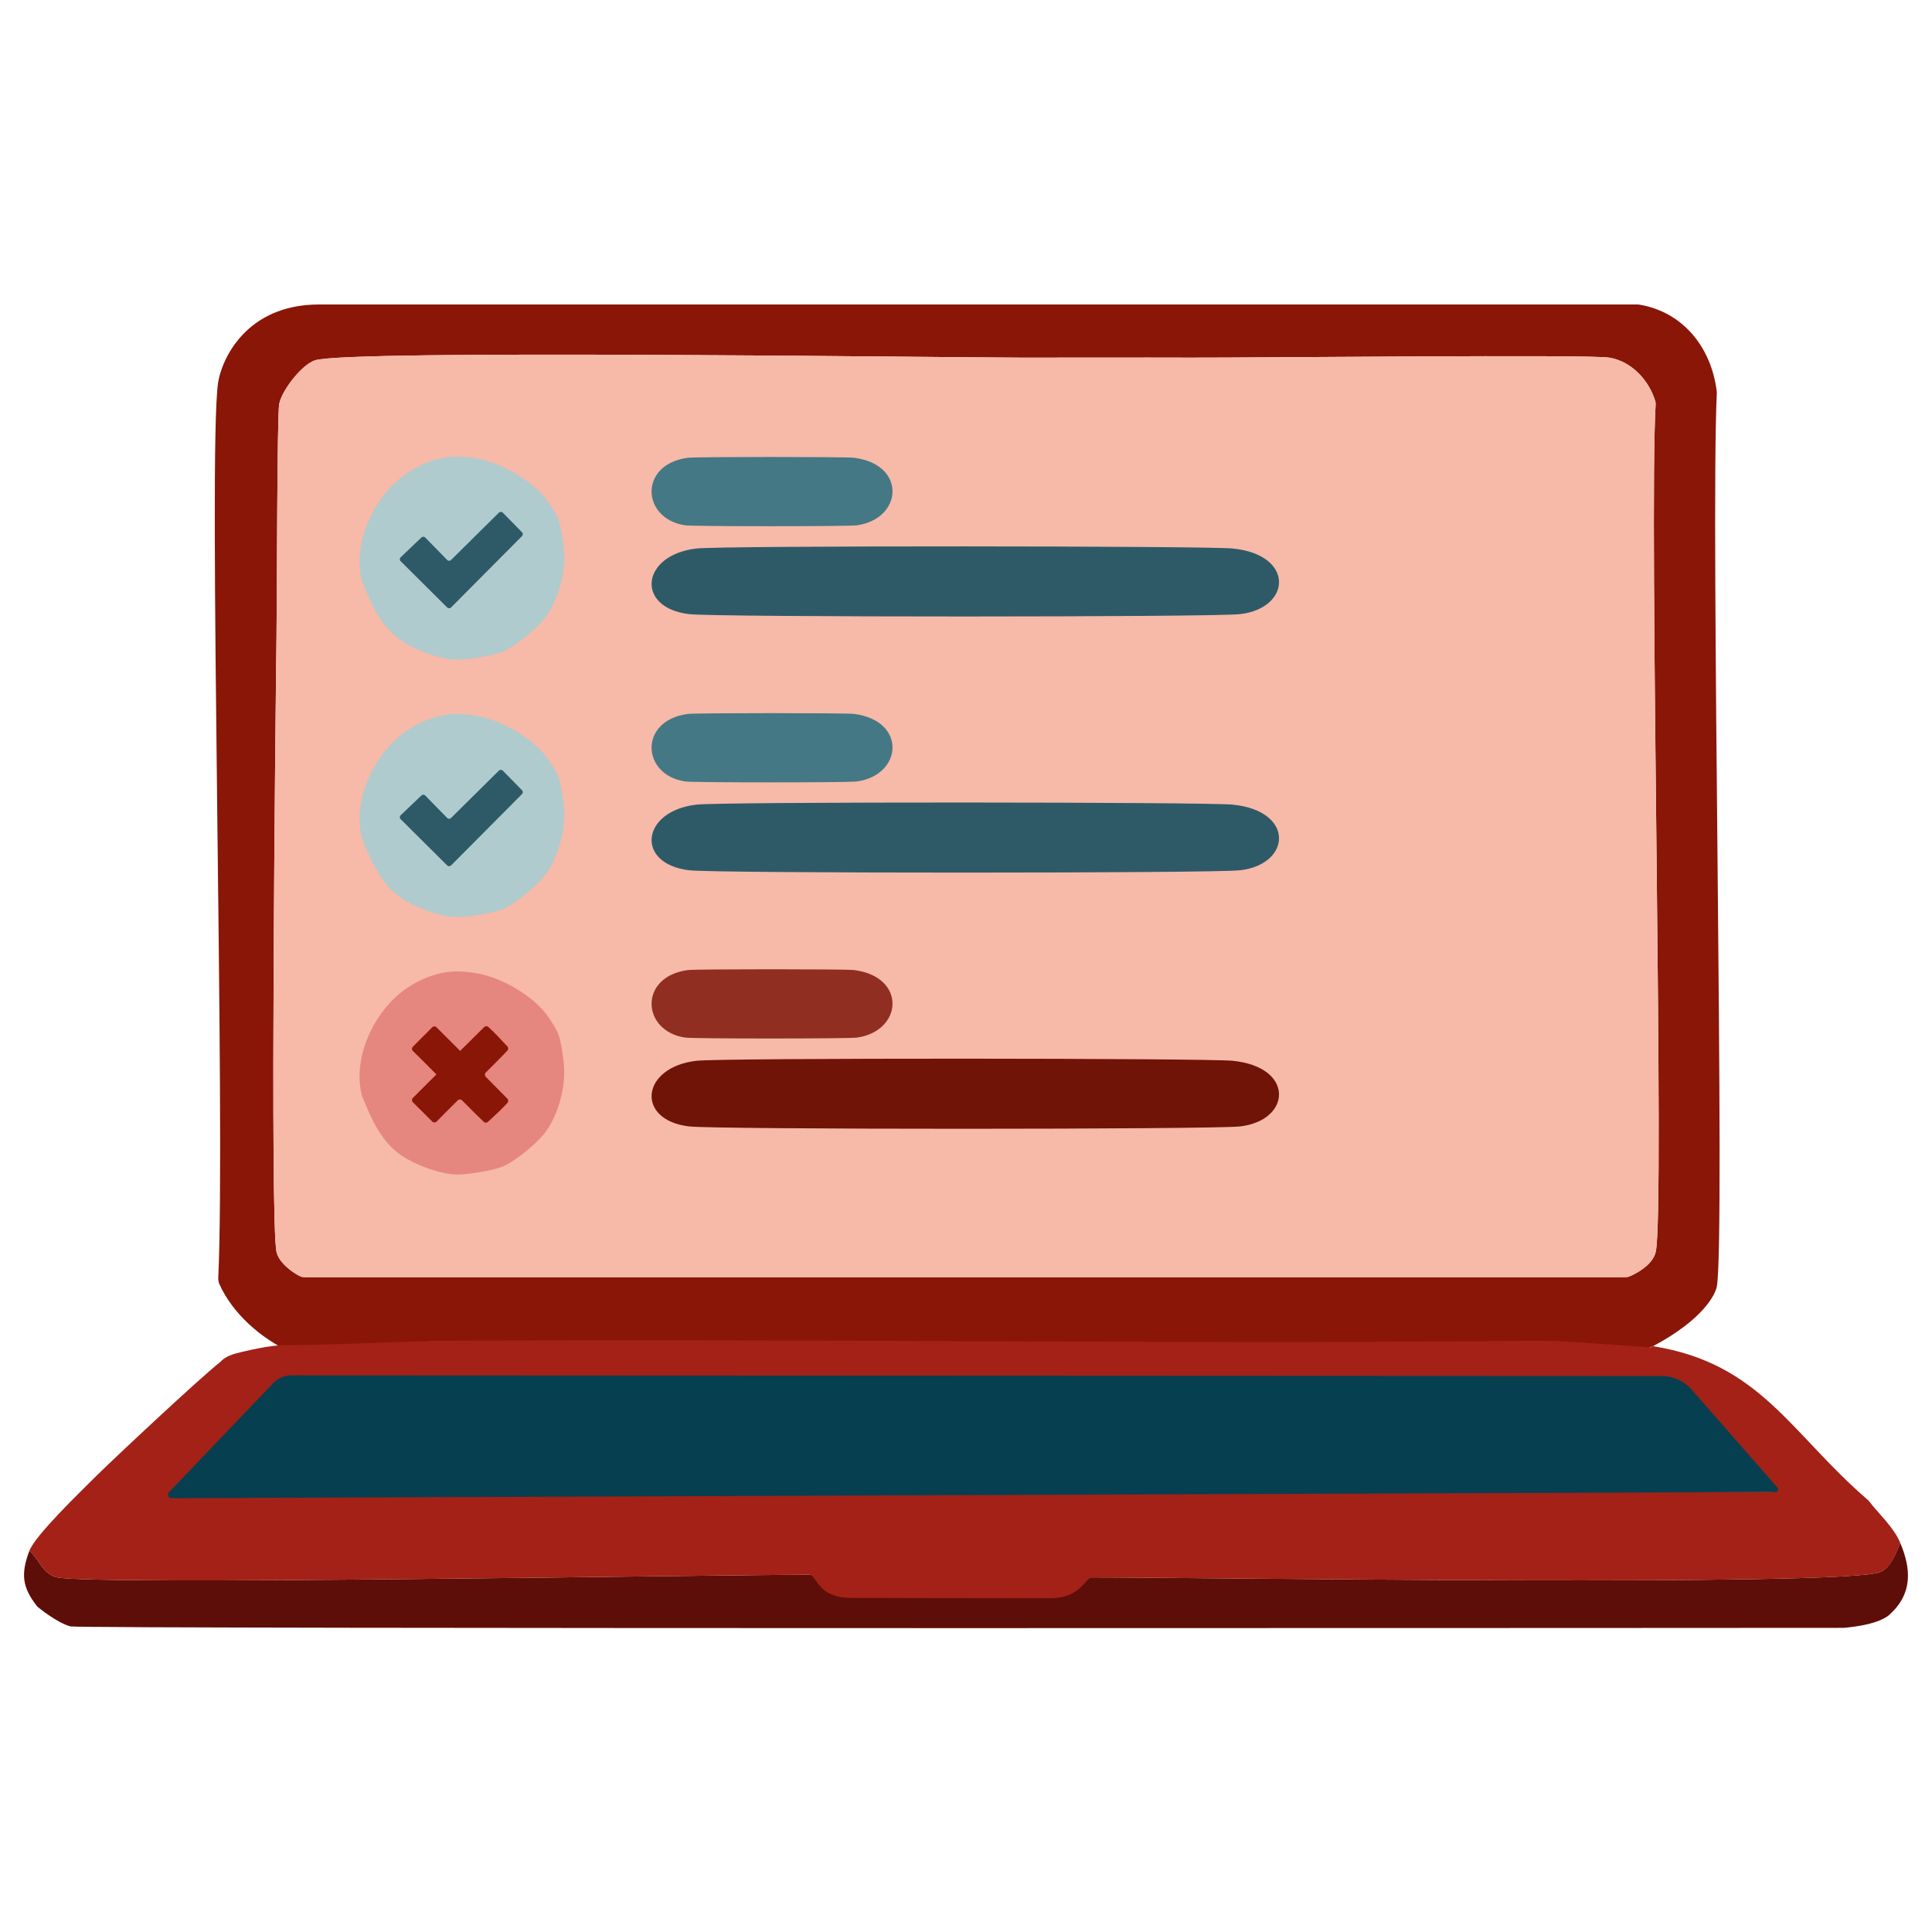 <?xml version="1.0" encoding="UTF-8"?>
<svg id="Layer_8" data-name="Layer 8" xmlns="http://www.w3.org/2000/svg" viewBox="0 0 700 700">
  <defs>
    <style>
      .cls-1 {
        fill: #053f50;
      }

      .cls-1, .cls-2, .cls-3, .cls-4, .cls-5, .cls-6, .cls-7, .cls-8, .cls-9, .cls-10, .cls-11 {
        stroke-width: 0px;
      }

      .cls-2 {
        fill: #e5867f;
      }

      .cls-3 {
        fill: #447884;
      }

      .cls-4 {
        fill: #a32117;
      }

      .cls-5 {
        fill: #afcbcd;
      }

      .cls-6 {
        fill: #6f1407;
      }

      .cls-7 {
        fill: #902e21;
      }

      .cls-8 {
        fill: #f7b9a8;
      }

      .cls-9 {
        fill: #8a1607;
      }

      .cls-10 {
        fill: #5e0e08;
      }

      .cls-11 {
        fill: #2e5a68;
      }
    </style>
  </defs>
  <path class="cls-10" d="m684.63,584.99c-.48.43-3.71,3.67-16.59,4.81,0,0-638.93.44-642.5-.52-5-1.34-11.93-7.08-12.01-7.18-5.57-7.03-6.01-11.86-2.89-20.22,3.6,2.9,4.71,8.44,10.11,9.63,13.4,2.94,238.03-1.01,274.41-.96,4.38,0,97.78.96,98.21.96,36.22-.05,274.53,3.46,287.89-1.93,3.65-1.47,5.93-7.2,7.22-10.59,3.98,9.37,4.58,18.41-3.85,26Z"/>
  <path class="cls-9" d="m621.98,141.58c-2-15.66-12.06-28.44-27.84-31.18-.33-.06-.67-.08-1-.08H115.6c-26.57,0-35.35,20.04-36.59,28.4-3.74,25.18,2.78,268.55.07,324.16-.04.85.1,1.7.45,2.48,4.71,10.42,14.81,19.57,26.32,24.8.7.32,1.47.48,2.24.48,29.86.27,469.9,8.25,490.85-2.9,18.51-9.85,22.66-19.01,23.11-21.66,3.13-18.33-2.35-273.96-.02-323.5.02-.34,0-.67-.04-1.01Zm-22.08,311.99c-.9,3.95-5.22,6.93-8.92,8.63-.74.34-1.54.52-2.35.52H110.69c-.94,0-1.87-.23-2.69-.69-3.28-1.84-7.06-5.06-7.82-8.46-2.39-10.88-.36-195,0-222.9.18-13.2.21-80.1.97-84.24.91-4.95,8.18-14.34,13-15.89,12.17-3.91,223.2-1.03,255.63-.96,20.54.04,41.08-.07,61.62,0,23.53.07,144.17-1.24,151.65,0,7.96,1.31,14.17,7.95,16.57,15.4.2.63.26,1.29.22,1.95-2.46,43.98,3.42,291.75.06,306.63Z"/>
  <path class="cls-8" d="m599.91,453.57c-1,4.39-6.22,7.58-10.11,9.15H109.34c-3.49-1.63-8.29-5.27-9.15-9.15-2.39-10.88-.36-195,0-222.9.18-13.2.21-80.1.97-84.24.91-4.95,8.18-14.34,13-15.89,12.17-3.91,223.2-1.03,255.63-.96,20.54.04,41.08-.07,61.62,0,23.53.07,144.17-1.24,151.65,0,8.3,1.37,14.7,8.52,16.85,16.36-2.61,41.08,3.39,292.63,0,307.63Z"/>
  <path class="cls-5" d="m164.77,165.46c2.34-.07,4.83.17,7.15.52,8.71,1.3,19.06,7.02,24.92,13.63,1.61,1.81,4.5,6.23,5.39,8.39,1.15,2.79,2.09,10.15,2.18,13.26.2,7.47-2.58,17.24-7.36,23.11-3.17,3.89-10.57,10.02-15.18,11.87-3.37,1.35-12.2,2.76-15.86,2.8-6.53.06-17.22-4.01-22.28-8.19-6.43-5.3-9.53-12.85-12.59-20.36-3.38-13.19,3.63-28.84,13.94-37.26,5.32-4.34,12.8-7.57,19.69-7.77Z"/>
  <path class="cls-5" d="m164.77,258.72c2.34-.07,4.83.17,7.15.52,8.71,1.3,19.06,7.02,24.92,13.63,1.61,1.81,4.5,6.23,5.39,8.39,1.15,2.79,2.09,10.15,2.18,13.26.2,7.47-2.58,17.24-7.36,23.11-3.17,3.89-10.57,10.02-15.18,11.87-3.37,1.35-12.2,2.76-15.86,2.8-6.53.06-17.22-4.01-22.28-8.19-6.43-5.3-9.53-12.85-12.59-20.36-3.38-13.19,3.63-28.84,13.94-37.26,5.32-4.34,12.8-7.57,19.69-7.77Z"/>
  <path class="cls-2" d="m164.77,351.98c2.34-.07,4.83.17,7.15.52,8.71,1.3,19.06,7.02,24.92,13.63,1.61,1.81,4.5,6.23,5.39,8.39,1.15,2.79,2.09,10.15,2.18,13.26.2,7.47-2.58,17.24-7.36,23.11-3.17,3.89-10.57,10.02-15.18,11.87-3.37,1.35-12.2,2.76-15.86,2.8-6.53.06-17.22-4.01-22.28-8.19-6.43-5.3-9.53-12.85-12.59-20.36-3.38-13.19,3.63-28.84,13.94-37.26,5.32-4.34,12.8-7.57,19.69-7.77Z"/>
  <g>
    <path class="cls-11" d="m252.36,198.73c9.49-1.08,184.71-.95,194.25,0,22.64,2.26,21.26,21.64,2.7,23.78-9.74,1.12-189.92,1.16-199.65,0-19.52-2.32-17.44-21.48,2.7-23.78Z"/>
    <path class="cls-3" d="m249.27,165.86c2.96-.38,57.24-.38,60.2,0,19.16,2.48,17.58,22.15.99,24.47-3.05.43-59.13.44-62.18,0-15.89-2.31-16.97-22.15.99-24.47Z"/>
  </g>
  <g>
    <path class="cls-11" d="m252.36,291.53c9.49-1.08,184.71-.95,194.25,0,22.64,2.26,21.26,21.64,2.7,23.78-9.74,1.12-189.92,1.16-199.65,0-19.52-2.32-17.44-21.48,2.7-23.78Z"/>
    <path class="cls-3" d="m249.27,258.67c2.96-.38,57.24-.38,60.2,0,19.16,2.48,17.58,22.15.99,24.47-3.05.43-59.13.44-62.18,0-15.89-2.31-16.97-22.15.99-24.47Z"/>
  </g>
  <g>
    <path class="cls-6" d="m252.36,384.34c9.49-1.08,184.71-.95,194.25,0,22.64,2.26,21.26,21.64,2.7,23.78-9.74,1.12-189.92,1.16-199.65,0-19.52-2.32-17.44-21.48,2.7-23.78Z"/>
    <path class="cls-7" d="m249.27,351.47c2.96-.38,57.24-.38,60.2,0,19.16,2.48,17.58,22.15.99,24.47-3.05.43-59.13.44-62.18,0-15.89-2.31-16.97-22.15.99-24.47Z"/>
  </g>
  <g>
    <path class="cls-4" d="m676.93,543.6c-28.02-24.04-38.92-49.63-77.99-55.85-.28.15-.57.29-.86.44-.37-.04-.74-.06-1.11-.09-7.33-.52-14.66-1.04-22-1.55-2.28-.17-4.57-.33-6.86-.45-5.56-.31-11.12-.4-16.68-.29-.51.01-1.02.03-1.54.06-.02-.02-.03-.03-.05-.04-131.4,1.28-262.87-.96-394.28,0-.08.04-.16.07-.24.12-7.96.03-34.6,1.39-52.75,1.43-4.36.01-13.3,1.94-17.48,3.12-.17.05-.35.1-.52.15-.18.06-.35.11-.52.17-1.37.48-2.64,1.16-3.74,2.1.01.03.02.06.04.09-8.78,6.96-40.91,37.2-45.63,41.92-5.58,5.58-21.95,21.3-24.07,26.96,3.6,2.9,4.71,8.44,10.11,9.63,13.17,2.89,230.25-.88,272.33-.96,3.07,0,2.72,8.38,15.34,8.38,16.49,0,56.25.21,72.19.12,11.3-.07,12.36-7.54,15.19-7.54,43.28.09,272.37,3.35,285.47-1.93,3.65-1.47,5.93-7.2,7.22-10.59-2.5-5.89-7.82-10.47-11.56-15.4Zm-35.23-3.13l-579.54.24c.39-2.72,39.03-39.33,39.48-39.48.38-.13.77-.22,1.15-.28,6.58.74,13.2,1.14,19.82,1.2,2.28.02,4.56,0,6.84-.14,3.27-.21,6.52-.66,9.72-1.36.45-.05.9-.09,1.35-.14.65-.07,1.31-.14,1.96-.24q208.53.48,417.47.96c.05-.06.09-.12.13-.18,9.23.5,18.83-.98,28.03.5.19.03.37.06.56.09,2.88,2,9.36-.65,16.05.55,13.12,2.36,28.44,27.07,38.51,36.11-.72,1.2-.81.96-1.53,2.17Z"/>
    <path class="cls-4" d="m84.58,490.64h-.01c.17-.04.35-.09.52-.14-.17.04-.34.09-.51.14Z"/>
  </g>
  <path class="cls-1" d="m61.22,540.67l37.83-39.58c1.69-1.76,4.02-2.76,6.46-2.76l496.62.24c4.12,0,8.05,1.78,10.76,4.89l31.12,35.55c.53.61.1,1.56-.7,1.56l-581.17,2.25c-1.12,0-1.7-1.34-.92-2.15Z"/>
  <path class="cls-9" d="m183.86,399.59c-2.21,2.43-4.66,4.66-7.08,6.89-.42.38-1.06.39-1.48,0-1.41-1.3-4.4-4.28-7.9-7.81-.43-.43-1.12-.43-1.55,0-3.28,3.26-6.13,6.1-7.65,7.69-.43.44-1.13.45-1.57.02-3.24-3.22-5.26-5.24-7.04-7.02-.43-.43-.43-1.12,0-1.55l7.84-7.84c.24-.24.47-.47.69-.68-3.59-3.62-6.78-6.83-8.51-8.48-.45-.43-.45-1.13-.02-1.57,3.22-3.24,5.24-5.26,7.01-7.03.43-.43,1.12-.42,1.55,0l7.85,7.83c.24.24.48.5.72.72,2.24-2.22,4.46-4.42,8.71-8.63.41-.41,1.08-.43,1.51-.04,2.44,2.22,4.68,4.66,6.91,7.08.39.42.39,1.06,0,1.48-1.3,1.41-4.31,4.42-7.85,7.95-.43.43-.43,1.12,0,1.55,1.97,2,4.11,4.17,7.81,7.9.41.41.43,1.09.04,1.52Z"/>
  <path class="cls-11" d="m145.15,296.79l16.88,16.78c.39.38,1.01.38,1.39,0l25.72-25.87c.38-.38.38-1,0-1.38l-6.97-7.1c-.38-.39-1.01-.39-1.4-.01l-17.35,17.16c-.39.38-1.02.38-1.4-.01l-7.95-8.13c-.38-.39-.99-.4-1.38-.02l-7.53,7.18c-.4.38-.41,1.02-.01,1.41Z"/>
  <path class="cls-11" d="m145.15,203.32l16.88,16.78c.39.38,1.01.38,1.39,0l25.72-25.87c.38-.38.38-1,0-1.38l-6.97-7.1c-.38-.39-1.01-.39-1.4-.01l-17.35,17.16c-.39.38-1.02.38-1.4-.01l-7.95-8.13c-.38-.39-.99-.4-1.38-.02l-7.53,7.18c-.4.38-.41,1.02-.01,1.41Z"/>
</svg>